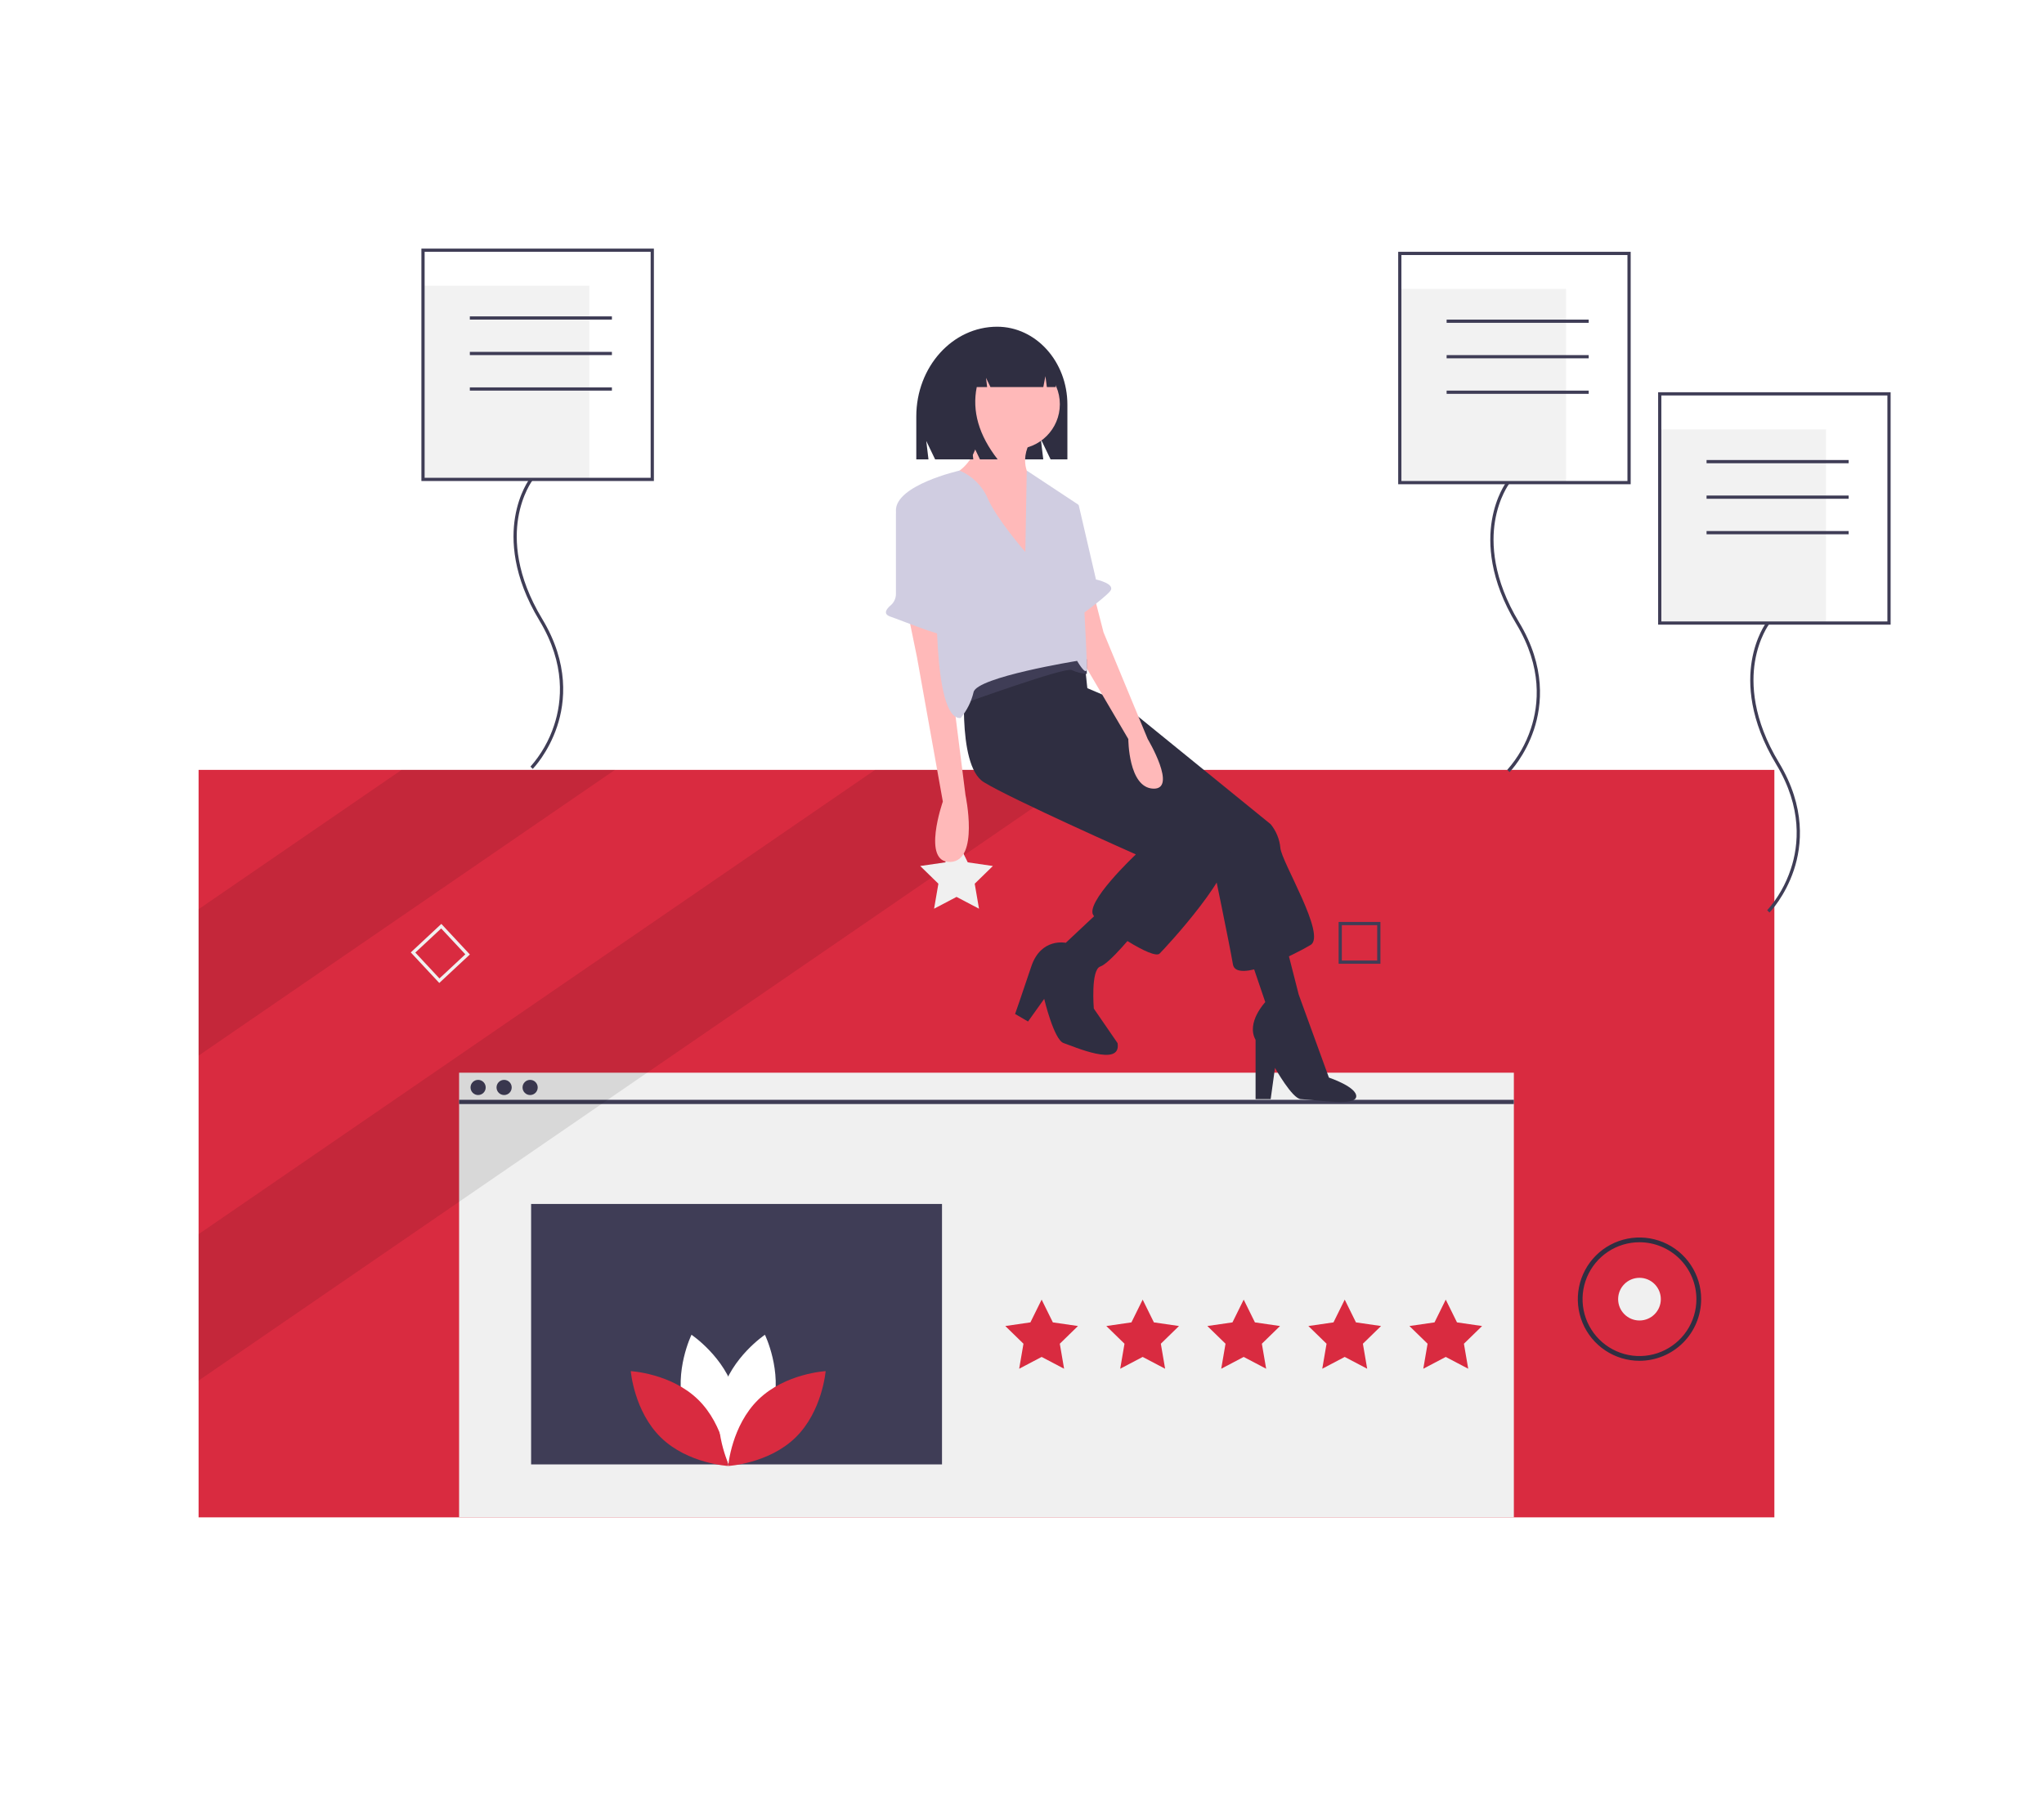 <?xml version="1.0" encoding="UTF-8"?> <svg xmlns="http://www.w3.org/2000/svg" width="1266" height="1112" viewBox="0 0 1266 1112" fill="none"> <rect width="1266" height="1112" fill="white"></rect> <rect width="1266" height="1112" fill="white"></rect> <g clip-path="url(#clip0)"> <path d="M1099 476.962H123V940.037H1099V476.962Z" fill="#D92B40"></path> <path d="M937.645 664.554H284.355V940.038H937.645V664.554Z" fill="#F0F0F0"></path> <path d="M937.645 681.363H284.355V683.987H937.645V681.363Z" fill="#3F3D56"></path> <path d="M296.131 678.404C298.726 678.404 300.829 676.301 300.829 673.706C300.829 671.111 298.726 669.008 296.131 669.008C293.536 669.008 291.433 671.111 291.433 673.706C291.433 676.301 293.536 678.404 296.131 678.404Z" fill="#3F3D56"></path> <path d="M312.239 678.404C314.833 678.404 316.937 676.301 316.937 673.706C316.937 671.111 314.833 669.008 312.239 669.008C309.644 669.008 307.541 671.111 307.541 673.706C307.541 676.301 309.644 678.404 312.239 678.404Z" fill="#3F3D56"></path> <path d="M328.347 678.404C330.941 678.404 333.045 676.301 333.045 673.706C333.045 671.111 330.941 669.008 328.347 669.008C325.752 669.008 323.648 671.111 323.648 673.706C323.648 676.301 325.752 678.404 328.347 678.404Z" fill="#3F3D56"></path> <path d="M645.161 805.159L652.116 819.252L667.668 821.511L656.415 832.481L659.071 847.97L645.161 840.657L631.251 847.97L633.907 832.481L622.654 821.511L638.206 819.252L645.161 805.159Z" fill="#D92B40"></path> <path d="M707.736 805.159L714.691 819.252L730.243 821.511L718.989 832.481L721.646 847.97L707.736 840.657L693.826 847.97L696.482 832.481L685.229 821.511L700.781 819.252L707.736 805.159Z" fill="#D92B40"></path> <path d="M770.311 805.159L777.266 819.252L792.818 821.511L781.564 832.481L784.221 847.97L770.311 840.657L756.401 847.97L759.057 832.481L747.804 821.511L763.356 819.252L770.311 805.159Z" fill="#D92B40"></path> <path d="M832.886 805.159L839.841 819.252L855.393 821.511L844.139 832.481L846.796 847.97L832.886 840.657L818.976 847.97L821.632 832.481L810.379 821.511L825.931 819.252L832.886 805.159Z" fill="#D92B40"></path> <path d="M895.461 805.159L902.416 819.252L917.968 821.511L906.714 832.481L909.371 847.97L895.461 840.657L881.55 847.97L884.207 832.481L872.954 821.511L888.506 819.252L895.461 805.159Z" fill="#D92B40"></path> <path d="M583.452 745.887H328.957V907.242H583.452V745.887Z" fill="#3F3D56"></path> <path opacity="0.1" d="M380.853 476.962L123 653.98V563.294L248.752 476.962H380.853Z" fill="black"></path> <path opacity="0.1" d="M674.112 476.962L123 855.307V764.607L542.011 476.962H674.112Z" fill="black"></path> <path d="M272.081 608.987L254.417 590.049L273.355 572.385L291.019 591.323L272.081 608.987ZM257.233 590.147L272.179 606.171L288.204 591.225L273.257 575.2L257.233 590.147Z" fill="#F0F0F0"></path> <path d="M855 597.075H829.103V571.178H855V597.075ZM831.095 595.083H853.008V573.17H831.095V595.083Z" fill="#3F3D56"></path> <path d="M1015.45 818.083C1022.75 818.083 1028.67 812.164 1028.67 804.862C1028.67 797.56 1022.75 791.641 1015.45 791.641C1008.15 791.641 1002.23 797.56 1002.23 804.862C1002.23 812.164 1008.15 818.083 1015.45 818.083Z" fill="#F0F0F0"></path> <path d="M1015.45 843.057C1007.9 843.057 1000.51 840.817 994.23 836.62C987.949 832.423 983.053 826.458 980.162 819.479C977.271 812.5 976.515 804.82 977.989 797.411C979.463 790.002 983.1 783.196 988.442 777.854C993.784 772.512 1000.59 768.875 1008 767.401C1015.41 765.927 1023.09 766.684 1030.07 769.574C1037.05 772.465 1043.01 777.361 1047.21 783.642C1051.41 789.923 1053.65 797.308 1053.65 804.862C1053.63 814.989 1049.61 824.697 1042.45 831.858C1035.29 839.018 1025.58 843.046 1015.45 843.057ZM1015.45 769.605C1008.48 769.605 1001.66 771.673 995.862 775.547C990.064 779.421 985.545 784.928 982.877 791.37C980.208 797.812 979.51 804.901 980.87 811.741C982.231 818.58 985.589 824.862 990.52 829.793C995.45 834.723 1001.73 838.081 1008.57 839.442C1015.41 840.802 1022.5 840.104 1028.94 837.435C1035.38 834.767 1040.89 830.248 1044.77 824.45C1048.64 818.652 1050.71 811.835 1050.71 804.862C1050.7 795.515 1046.98 786.553 1040.37 779.943C1033.76 773.334 1024.8 769.616 1015.45 769.605Z" fill="#2F2E41"></path> <path d="M423.409 871.871C429.482 894.321 450.284 908.225 450.284 908.225C450.284 908.225 461.239 885.73 455.166 863.28C449.093 840.83 428.291 826.926 428.291 826.926C428.291 826.926 417.336 849.421 423.409 871.871Z" fill="white"></path> <path d="M432.333 867.046C448.997 883.268 451.033 908.206 451.033 908.206C451.033 908.206 426.049 906.842 409.384 890.619C392.72 874.397 390.684 849.459 390.684 849.459C390.684 849.459 415.668 850.823 432.333 867.046Z" fill="#D92B40"></path> <path d="M478.657 871.871C472.584 894.321 451.782 908.225 451.782 908.225C451.782 908.225 440.827 885.73 446.9 863.28C452.973 840.83 473.775 826.926 473.775 826.926C473.775 826.926 484.73 849.421 478.657 871.871Z" fill="white"></path> <path d="M469.734 867.046C453.069 883.268 451.033 908.206 451.033 908.206C451.033 908.206 476.017 906.842 492.682 890.619C509.346 874.397 511.382 849.459 511.382 849.459C511.382 849.459 486.398 850.823 469.734 867.046Z" fill="#D92B40"></path> <path d="M970 179H867V299H970V179Z" fill="#F2F2F2"></path> <path d="M934.981 478.348L933.55 476.951C940.132 469.488 945.121 460.759 948.212 451.3C953.077 436.657 955.454 413.531 939.144 386.517C922.456 358.877 921.705 336.428 924.013 322.462C926.525 307.266 932.934 298.748 933.205 298.393L934.795 299.607C934.731 299.69 928.378 308.163 925.967 322.906C923.742 336.518 924.518 358.423 940.856 385.483C957.583 413.188 955.105 436.956 950.081 452.016C944.638 468.334 935.373 477.947 934.981 478.348Z" fill="#3F3D56"></path> <path d="M1010 300H866V156H1010V300ZM868 298H1008V158H868V298Z" fill="#3F3D56"></path> <path d="M984 198H896V200H984V198Z" fill="#3F3D56"></path> <path d="M984 220H896V222H984V220Z" fill="#3F3D56"></path> <path d="M984 242H896V244H984V242Z" fill="#3F3D56"></path> <path d="M1131 266H1028V386H1131V266Z" fill="#F2F2F2"></path> <path d="M1095.98 565.348L1094.55 563.951C1101.13 556.488 1106.12 547.759 1109.21 538.3C1114.08 523.657 1116.45 500.531 1100.14 473.517C1083.46 445.877 1082.7 423.428 1085.01 409.462C1087.53 394.266 1093.93 385.748 1094.21 385.393L1095.79 386.607C1095.73 386.69 1089.38 395.163 1086.97 409.906C1084.74 423.518 1085.52 445.423 1101.86 472.483C1118.58 500.188 1116.11 523.956 1111.08 539.016C1105.64 555.334 1096.37 564.947 1095.98 565.348Z" fill="#3F3D56"></path> <path d="M1171 387H1027V243H1171V387ZM1029 385H1169V245H1029V385Z" fill="#3F3D56"></path> <path d="M1145 285H1057V287H1145V285Z" fill="#3F3D56"></path> <path d="M1145 307H1057V309H1145V307Z" fill="#3F3D56"></path> <path d="M1145 329H1057V331H1145V329Z" fill="#3F3D56"></path> <path d="M365 177H262V297H365V177Z" fill="#F2F2F2"></path> <path d="M329.981 476.348L328.55 474.951C335.132 467.488 340.121 458.759 343.212 449.3C348.077 434.657 350.454 411.531 334.144 384.517C317.456 356.877 316.705 334.428 319.013 320.462C321.525 305.266 327.934 296.748 328.205 296.393L329.795 297.607C329.731 297.69 323.378 306.163 320.967 320.906C318.742 334.518 319.518 356.423 335.856 383.483C352.583 411.188 350.105 434.956 345.081 450.016C339.638 466.334 330.373 475.947 329.981 476.348Z" fill="#3F3D56"></path> <path d="M405 298H261V154H405V298ZM263 296H403V156H263V296Z" fill="#3F3D56"></path> <path d="M379 196H291V198H379V196Z" fill="#3F3D56"></path> <path d="M379 218H291V220H379V218Z" fill="#3F3D56"></path> <path d="M379 240H291V242H379V240Z" fill="#3F3D56"></path> <path d="M592.461 520.159L599.416 534.252L614.968 536.511L603.714 547.481L606.371 562.97L592.461 555.657L578.55 562.97L581.207 547.481L569.954 536.511L585.506 534.252L592.461 520.159Z" fill="#F0F0F0"></path> <path d="M617.603 202.411H617.603C641.635 202.411 661.117 224.032 661.117 250.702V284.587H650.695L644.662 272.032L646.17 284.587H579.185L573.7 273.173L575.072 284.587H567.53V257.981C567.53 227.291 589.948 202.411 617.603 202.411Z" fill="#2F2E41"></path> <path d="M667.462 423.796L694.179 435.151L787.021 510.626C790.435 514.822 792.527 519.936 793.032 525.321C793.7 534.004 821.753 579.423 811.734 585.434C801.715 591.446 765.647 609.48 763.644 597.457C761.64 585.434 750.953 534.004 750.953 534.004L661.451 453.853L667.462 423.796Z" fill="#2F2E41"></path> <path d="M772.327 587.438L783.681 620.835C783.681 620.835 771.659 633.525 777.67 644.212V680.948H787.021L789.693 661.578C789.693 661.578 800.344 680.703 805.723 680.948C817 681.461 839.332 685.472 840 679.461C840.668 673.45 823.089 667.59 823.089 667.59L804.387 616.159L796.372 584.767L772.327 587.438Z" fill="#2F2E41"></path> <path d="M597.997 415.113C597.997 415.113 591.986 473.891 609.352 484.578C626.718 495.264 703.53 529.329 703.53 529.329C703.53 529.329 670.801 560.053 677.481 567.401C684.16 574.748 714.217 594.786 718.224 590.778C722.232 586.77 766.983 538.68 761.639 523.317C756.296 507.955 682.156 457.861 682.156 457.861L673.473 426.468L670.801 401.087L642.748 383.053L597.997 415.113Z" fill="#2F2E41"></path> <path d="M628.599 278.264C643.977 278.264 656.443 265.797 656.443 250.419C656.443 235.041 643.977 222.574 628.599 222.574C613.22 222.574 600.754 235.041 600.754 250.419C600.754 265.797 613.22 278.264 628.599 278.264Z" fill="#FFB9B9"></path> <path d="M607.015 261.824C607.015 261.824 608.35 287.205 587.645 295.221C566.939 303.236 639.075 355.334 639.075 355.334V297.224C639.075 297.224 629.724 287.205 639.075 271.843L607.015 261.824Z" fill="#FFB9B9"></path> <path d="M562.597 381.049L567.941 407.098L583.971 496.6C583.971 496.6 570.612 534.672 588.646 534.004C606.68 533.336 597.997 492.593 597.997 492.593L588.646 418.453V389.732L562.597 381.049Z" fill="#FFB9B9"></path> <path d="M677.481 368.358L683.492 391.736L710.877 457.861C710.877 457.861 729.579 489.253 714.217 488.585C698.854 487.917 698.854 457.861 698.854 457.861L667.462 404.426V374.37L677.481 368.358Z" fill="#FFB9B9"></path> <path d="M682.156 563.393L660.115 584.098C660.115 584.098 644.752 580.759 638.741 598.793C632.73 616.827 628.722 628.182 628.722 628.182L636.737 632.857L646.756 618.831C646.756 618.831 652.768 644.212 658.779 646.216C664.79 648.219 694.847 661.578 692.175 646.216L677.481 624.842C677.481 624.842 675.477 600.797 681.488 598.793C687.5 596.789 703.53 576.751 703.53 576.751L682.156 563.393Z" fill="#2F2E41"></path> <path d="M596.938 435.818C596.938 435.818 659.724 413.109 663.731 415.113C666.714 416.431 669.892 417.255 673.139 417.554L673.082 408.433C673.082 408.433 652.376 401.086 641.022 405.762C629.667 410.437 594.935 431.143 594.935 431.143L596.938 435.818Z" fill="#3F3D56"></path> <path d="M635.067 341.975C635.067 341.975 617.033 321.269 611.69 308.578C608.309 300.885 602.104 294.783 594.354 291.532C594.354 291.532 554.248 300.563 554.916 316.594C555.584 332.624 580.297 357.337 580.297 357.337C580.297 357.337 576.958 446.171 594.992 444.836C598.881 440.193 601.627 434.702 603.007 428.805C605.011 419.454 667.128 409.435 667.128 409.435C667.128 409.435 672.471 418.786 673.139 414.779C673.807 410.771 667.796 312.586 667.796 312.586L635.944 291.532L635.067 341.975Z" fill="#D0CDE1"></path> <path d="M560.061 310.142L559.614 310.393C558.186 311.194 556.998 312.361 556.171 313.773C555.344 315.186 554.908 316.793 554.909 318.43L554.916 367.999C554.911 369.346 554.612 370.677 554.042 371.897C553.471 373.118 552.642 374.2 551.612 375.068C549.039 377.256 546.653 380.41 551.577 382.051C559.592 384.723 590.984 398.081 591.652 393.406C592.32 388.73 593.656 383.387 591.652 383.387C590.083 383.387 580.737 335.491 573.227 315.013C572.768 313.759 572.042 312.62 571.1 311.674C570.158 310.728 569.021 309.999 567.769 309.536C566.517 309.072 565.179 308.887 563.849 308.991C562.518 309.096 561.225 309.489 560.061 310.142V310.142Z" fill="#D0CDE1"></path> <path d="M658.779 310.249L668.13 312.921L678.817 359.008C678.817 359.008 691.507 361.679 687.5 366.355C683.492 371.03 666.794 383.053 666.794 383.053L658.779 310.249Z" fill="#D0CDE1"></path> <path d="M605.232 215.713C607.326 212.901 610.04 210.61 613.163 209.016C616.285 207.423 619.733 206.57 623.239 206.524H624.093C640.565 206.524 653.917 221.429 653.917 239.815V239.815H648.398L647.507 233.031L646.2 239.815H613.466L610.724 234.076L611.409 239.815H604.97C601.965 254.739 606.282 269.663 617.923 284.586H606.953L601.468 273.107L602.839 284.586H581.928L577.814 258.183C577.814 238.409 589.303 221.642 605.232 215.713Z" fill="#2F2E41"></path> </g> <defs> <clipPath id="clip0"> <rect width="1048" height="786.038" fill="white" transform="translate(123 154)"></rect> </clipPath> </defs> </svg> 